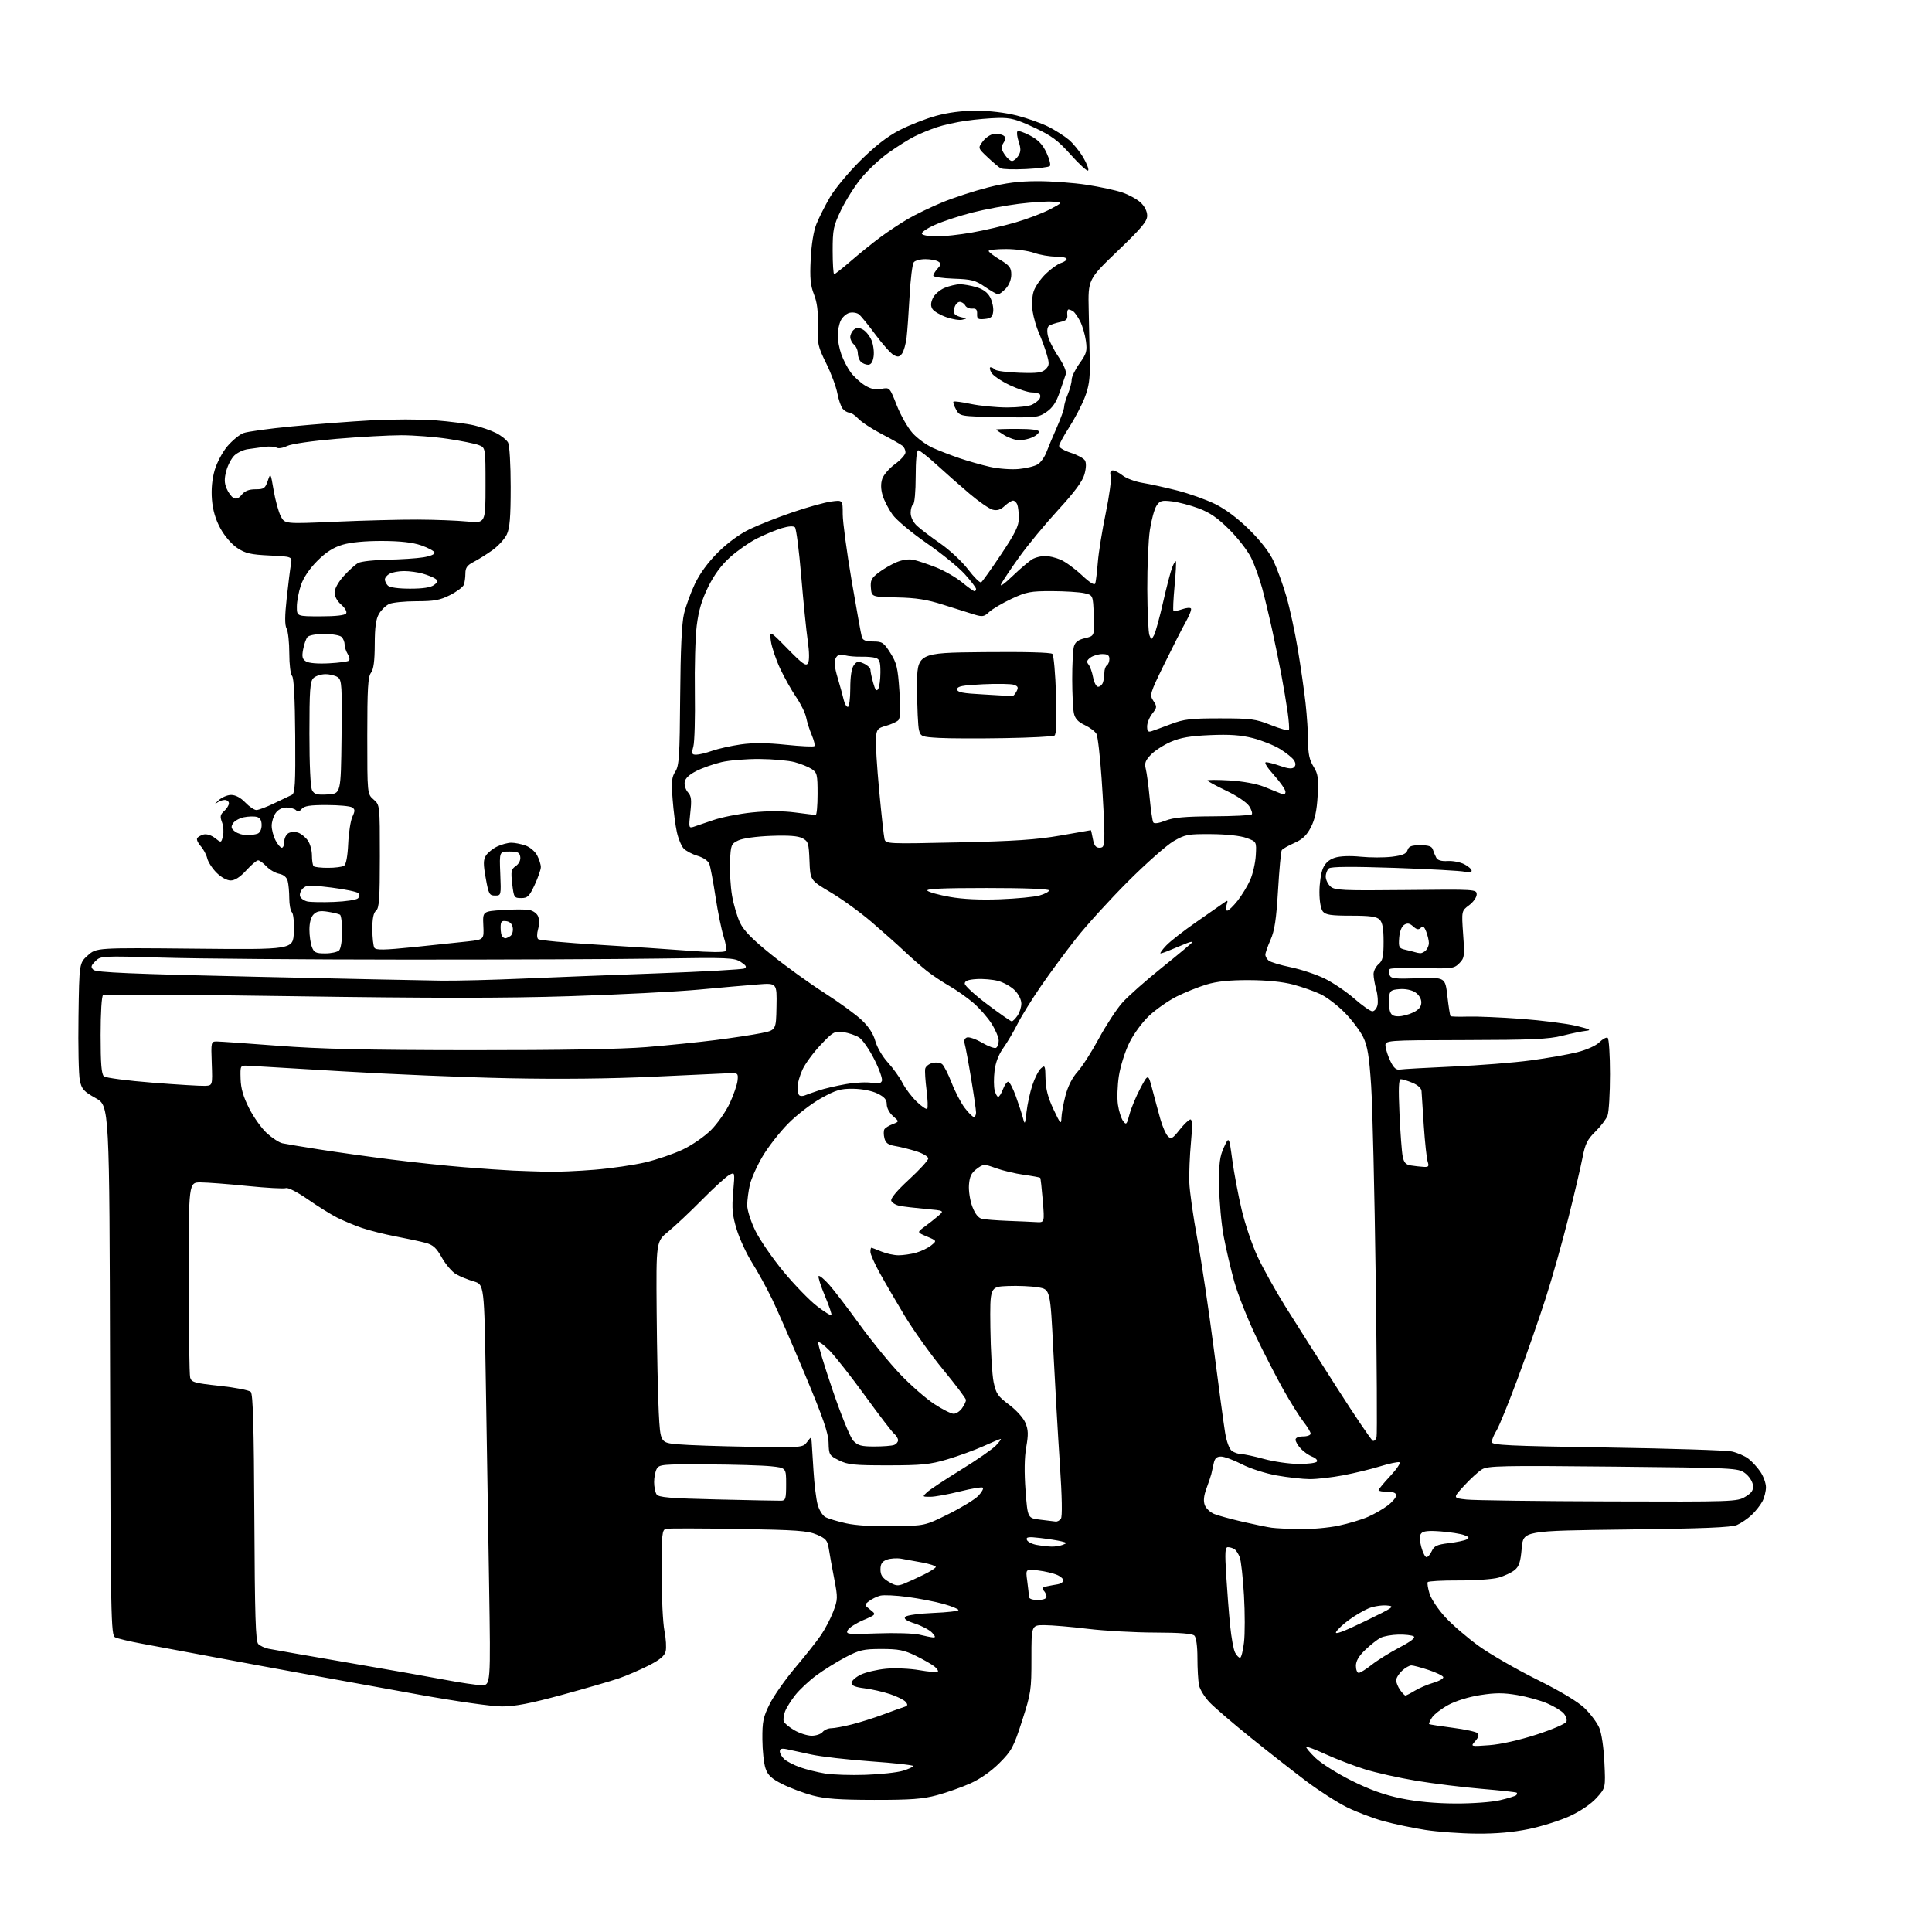 <?xml version="1.0" encoding="UTF-8" standalone="no"?>
<svg 
  version="1.1" 
  xmlns="http://www.w3.org/2000/svg" 
  xmlns:xlink="http://www.w3.org/1999/xlink" 
  xmlns:svg="http://www.w3.org/2000/svg"
  xmlns:rdf="http://www.w3.org/1999/02/22-rdf-syntax-ns#"
  xmlns:cc="http://creativecommons.org/ns#"
  xmlns:dc="http://purl.org/dc/elements/1.1/"
  viewBox="0 0 768 768"
  width="768"
  height="768"
>
<style>svg {background-color: white; }</style>"
<path stroke="none" fill="black" fill-rule="evenodd" d="M587.00,728.89C580.67,728.84 571.49,728.18 566.60,727.42C561.70,726.66 554.28,725.11 550.10,723.97C545.92,722.83 539.35,720.34 535.50,718.45C531.65,716.55 524.31,711.84 519.19,707.99C514.07,704.13 504.20,696.40 497.26,690.80C490.31,685.21 482.97,678.91 480.94,676.82C478.91,674.73 476.97,671.61 476.63,669.89C476.28,668.16 476.00,663.30 476.00,659.07C476.00,654.44 475.52,650.92 474.80,650.20C473.98,649.38 469.00,648.99 459.05,648.97C451.05,648.95 439.10,648.29 432.50,647.49C425.90,646.69 418.14,646.03 415.25,646.02C410.00,646.00 410.00,646.00 410.01,659.25C410.02,671.81 409.82,673.10 406.31,684.00C402.92,694.54 402.17,695.94 397.31,700.81C394.02,704.11 389.64,707.18 385.75,708.92C382.31,710.46 376.35,712.57 372.50,713.61C366.83,715.14 362.09,715.50 347.50,715.48C333.64,715.46 328.01,715.05 323.00,713.72C319.43,712.76 314.02,710.73 311.00,709.21C306.67,707.03 305.25,705.70 304.31,702.97C303.65,701.06 303.09,695.86 303.06,691.41C303.01,684.37 303.39,682.54 305.97,677.37C307.61,674.10 312.16,667.62 316.09,662.96C320.03,658.31 324.61,652.52 326.28,650.09C327.95,647.67 330.18,643.41 331.24,640.62C333.06,635.82 333.08,635.14 331.61,627.53C330.75,623.11 329.79,617.78 329.47,615.67C328.95,612.33 328.34,611.60 324.69,610.03C321.10,608.49 316.62,608.17 293.50,607.78C278.65,607.53 265.71,607.51 264.75,607.73C263.17,608.11 263.00,609.79 263.00,625.41C263.00,634.90 263.51,645.19 264.12,648.27C264.74,651.35 264.96,655.02 264.61,656.43C264.14,658.30 262.29,659.83 257.74,662.13C254.31,663.86 249.03,666.13 246.00,667.18C242.98,668.22 232.85,671.16 223.50,673.71C210.82,677.16 204.72,678.34 199.50,678.34C195.53,678.34 181.25,676.30 166.50,673.63C152.20,671.05 131.95,667.38 121.50,665.47C111.05,663.57 94.17,660.45 84.00,658.54C73.83,656.62 61.45,654.31 56.50,653.41C51.55,652.50 46.71,651.35 45.75,650.85C44.11,649.99 43.99,643.66 43.75,544.75C43.50,439.57 43.50,439.57 38.04,436.52C33.29,433.87 32.47,432.96 31.74,429.49C31.27,427.29 31.03,415.90 31.20,404.17C31.50,382.83 31.50,382.83 34.92,379.78C38.34,376.73 38.34,376.73 77.42,377.11C116.50,377.50 116.50,377.50 116.80,370.60C116.97,366.70 116.64,363.24 116.05,362.65C115.47,362.07 114.99,359.55 114.99,357.05C114.98,354.55 114.70,351.46 114.36,350.20C113.96,348.71 112.75,347.70 110.94,347.34C109.40,347.03 107.13,345.70 105.90,344.39C104.66,343.08 103.18,342.00 102.60,342.00C102.02,342.00 99.90,343.80 97.89,346.00C95.46,348.66 93.38,350.00 91.69,350.00C90.19,350.00 87.90,348.74 86.08,346.92C84.38,345.23 82.72,342.64 82.37,341.17C82.02,339.70 80.85,337.52 79.76,336.32C78.68,335.13 78.06,333.72 78.38,333.19C78.70,332.67 79.87,332.01 80.97,331.72C82.13,331.42 84.03,332.02 85.46,333.14C87.94,335.10 87.94,335.10 88.62,332.37C89.00,330.87 88.84,328.40 88.26,326.88C87.40,324.59 87.54,323.82 89.11,322.40C90.15,321.46 91.00,320.08 91.00,319.35C91.00,318.61 90.25,318.00 89.33,318.00C88.41,318.00 86.92,318.56 86.03,319.25C85.13,319.94 85.46,319.49 86.76,318.25C88.05,317.01 90.35,316.00 91.87,316.00C93.63,316.00 95.67,317.09 97.50,319.00C99.08,320.65 101.07,322.00 101.92,322.00C102.77,322.00 105.95,320.80 108.98,319.34C112.02,317.87 115.17,316.36 116.00,315.98C117.28,315.38 117.48,311.87 117.35,292.53C117.24,277.58 116.82,269.42 116.10,268.70C115.49,268.09 115.00,264.10 115.00,259.73C115.00,255.41 114.52,250.97 113.93,249.87C113.17,248.45 113.19,244.93 113.98,237.69C114.59,232.08 115.34,226.09 115.64,224.38C116.19,221.25 116.19,221.25 107.19,220.82C99.65,220.46 97.57,219.98 94.33,217.84C92.07,216.34 89.29,213.11 87.61,210.03C85.66,206.45 84.59,202.79 84.25,198.56C83.93,194.49 84.30,190.48 85.34,186.90C86.23,183.85 88.47,179.65 90.42,177.36C92.35,175.11 95.18,172.78 96.71,172.18C98.24,171.58 106.99,170.37 116.14,169.50C125.29,168.63 139.46,167.54 147.64,167.09C155.81,166.64 167.21,166.64 172.96,167.08C178.71,167.53 185.69,168.43 188.46,169.09C191.23,169.74 195.17,171.11 197.22,172.14C199.26,173.17 201.40,174.88 201.97,175.94C202.55,177.03 203.00,184.66 203.00,193.53C203.00,205.61 202.65,209.95 201.45,212.47C200.60,214.26 198.01,217.08 195.70,218.73C193.39,220.38 190.04,222.47 188.25,223.39C185.72,224.68 185.00,225.69 185.00,227.94C185.00,229.53 184.72,231.57 184.38,232.46C184.03,233.36 181.57,235.20 178.91,236.55C174.90,238.58 172.61,239.00 165.58,239.00C160.91,239.00 156.02,239.49 154.71,240.09C153.40,240.68 151.58,242.44 150.67,243.99C149.44,246.06 148.99,249.27 148.97,256.15C148.95,262.78 148.51,266.06 147.47,267.44C146.28,269.02 146.00,273.72 146.00,292.51C146.00,315.64 146.00,315.64 148.50,317.81C151.00,319.99 151.00,319.99 151.00,340.37C151.00,357.27 150.74,360.97 149.50,362.00C148.46,362.86 148.00,365.13 148.02,369.37C148.02,372.74 148.39,376.06 148.82,376.75C149.46,377.75 152.65,377.69 164.56,376.48C172.78,375.64 182.40,374.63 185.95,374.23C192.40,373.50 192.40,373.50 192.13,367.90C191.87,362.29 191.87,362.29 199.76,361.75C204.11,361.46 208.90,361.45 210.41,361.74C211.98,362.04 213.50,363.17 213.94,364.37C214.37,365.53 214.34,367.82 213.87,369.45C213.39,371.14 213.40,372.80 213.91,373.31C214.40,373.80 225.08,374.80 237.65,375.54C250.22,376.29 266.56,377.36 273.96,377.94C281.96,378.56 287.78,378.62 288.32,378.08C288.85,377.55 288.59,375.22 287.66,372.34C286.81,369.68 285.35,362.55 284.43,356.50C283.51,350.45 282.40,344.57 281.97,343.44C281.51,342.21 279.60,340.90 277.26,340.20C275.10,339.55 272.60,338.22 271.72,337.24C270.84,336.27 269.64,333.37 269.07,330.80C268.49,328.24 267.73,322.36 267.38,317.74C266.84,310.73 267.02,308.90 268.45,306.71C269.96,304.41 270.20,300.71 270.38,276.79C270.52,258.38 271.01,247.71 271.90,244.00C272.62,240.97 274.56,235.63 276.22,232.12C278.14,228.04 281.45,223.52 285.36,219.62C289.18,215.81 293.96,212.31 298.00,210.36C301.57,208.64 309.27,205.60 315.10,203.62C320.92,201.63 327.79,199.72 330.35,199.37C335.00,198.73 335.00,198.73 335.00,204.35C335.00,207.43 336.59,219.31 338.53,230.73C340.48,242.15 342.31,252.29 342.60,253.25C342.99,254.53 344.19,255.00 347.09,255.00C350.69,255.00 351.30,255.40 353.93,259.55C356.45,263.53 356.90,265.43 357.53,274.62C358.05,282.16 357.92,285.48 357.08,286.32C356.44,286.96 354.25,287.95 352.21,288.52C348.86,289.45 348.47,289.92 348.19,293.32C348.02,295.39 348.60,304.83 349.49,314.29C350.38,323.76 351.33,332.40 351.60,333.50C352.08,335.46 352.65,335.49 380.79,334.87C403.32,334.38 412.08,333.79 421.50,332.14C428.10,330.98 433.56,330.03 433.64,330.02C433.71,330.01 434.07,331.58 434.43,333.50C434.92,336.08 435.60,337.00 437.05,337.00C438.76,337.00 439.00,336.29 439.00,331.16C439.00,327.94 438.51,318.15 437.90,309.41C437.30,300.66 436.38,292.71 435.86,291.74C435.34,290.77 433.25,289.19 431.22,288.23C428.53,286.97 427.34,285.67 426.88,283.50C426.53,281.85 426.23,275.77 426.22,270.00C426.21,264.23 426.51,258.39 426.89,257.03C427.39,255.22 428.58,254.32 431.33,253.67C435.08,252.78 435.08,252.78 434.79,244.68C434.50,236.58 434.50,236.58 431.00,235.79C429.07,235.36 423.26,234.99 418.09,234.98C409.64,234.97 408.00,235.28 402.09,238.04C398.46,239.74 394.48,242.09 393.22,243.26C391.20,245.16 390.54,245.27 387.22,244.26C385.18,243.64 379.68,241.91 375.00,240.41C368.44,238.31 364.22,237.65 356.50,237.49C346.50,237.28 346.50,237.28 346.20,233.73C345.94,230.71 346.39,229.81 349.25,227.62C351.10,226.21 354.32,224.35 356.41,223.47C358.73,222.50 361.34,222.14 363.13,222.53C364.74,222.88 368.74,224.22 372.01,225.50C375.29,226.79 379.93,229.45 382.34,231.42C384.74,233.39 387.00,235.00 387.35,235.00C387.71,235.00 388.00,234.60 388.00,234.11C388.00,233.62 386.00,230.99 383.55,228.27C381.11,225.55 374.28,219.99 368.38,215.92C362.49,211.85 356.38,206.75 354.82,204.60C353.26,202.44 351.48,199.00 350.87,196.96C350.13,194.49 350.07,192.27 350.70,190.37C351.22,188.79 353.50,186.15 355.76,184.50C358.03,182.85 359.91,180.77 359.94,179.87C359.97,178.98 359.44,177.78 358.75,177.21C358.06,176.64 354.35,174.54 350.50,172.54C346.65,170.54 342.47,167.80 341.21,166.45C339.95,165.10 338.32,164.00 337.58,164.00C336.85,164.00 335.68,163.32 334.99,162.49C334.30,161.66 333.35,158.88 332.86,156.31C332.38,153.74 330.39,148.38 328.42,144.41C325.14,137.76 324.87,136.57 325.09,129.34C325.27,123.73 324.83,120.22 323.56,117.00C322.16,113.42 321.89,110.55 322.27,103.00C322.56,97.12 323.43,91.79 324.56,89.00C325.57,86.53 327.95,81.80 329.86,78.50C331.76,75.20 337.19,68.65 341.91,63.95C347.84,58.05 352.68,54.28 357.52,51.77C361.38,49.77 367.89,47.21 372.00,46.07C376.88,44.72 382.44,44.00 388.07,44.00C393.31,44.00 399.64,44.76 404.24,45.93C408.40,47.00 414.04,49.00 416.76,50.38C419.49,51.76 423.14,54.09 424.88,55.55C426.62,57.01 429.21,60.21 430.64,62.65C432.07,65.09 432.93,67.40 432.55,67.78C432.17,68.16 429.08,65.36 425.68,61.55C420.54,55.80 418.08,53.97 411.08,50.69C404.06,47.40 401.70,46.77 396.82,46.88C393.61,46.95 387.87,47.45 384.07,47.99C380.27,48.53 374.98,49.70 372.33,50.60C369.67,51.50 365.70,53.14 363.50,54.24C361.30,55.34 356.70,58.23 353.28,60.65C349.86,63.07 344.96,67.63 342.39,70.78C339.81,73.92 336.20,79.64 334.35,83.47C331.29,89.84 331.00,91.25 331.00,99.72C331.00,104.82 331.27,109.00 331.60,109.00C331.92,109.00 334.96,106.60 338.35,103.66C341.73,100.73 346.98,96.50 350.00,94.26C353.02,92.02 357.94,88.77 360.93,87.02C363.91,85.27 370.05,82.31 374.57,80.44C379.10,78.57 387.23,75.91 392.65,74.53C399.92,72.67 405.12,72.02 412.50,72.02C418.00,72.01 426.77,72.66 432.00,73.46C437.23,74.26 443.61,75.64 446.18,76.53C448.75,77.41 452.02,79.21 453.43,80.52C454.99,81.97 456.01,84.00 456.02,85.70C456.04,87.98 453.85,90.60 444.27,99.78C432.50,111.07 432.50,111.07 432.78,123.28C432.93,130.00 433.13,139.32 433.21,144.00C433.33,150.66 432.88,153.72 431.15,158.15C429.93,161.25 427.15,166.55 424.97,169.93C422.79,173.31 421.00,176.61 421.01,177.28C421.01,177.95 423.11,179.18 425.68,180.00C428.25,180.82 430.76,182.18 431.27,183.02C431.86,183.98 431.79,186.02 431.10,188.52C430.33,191.31 427.21,195.54 420.62,202.71C415.47,208.33 408.53,216.72 405.21,221.36C401.89,226.00 398.64,230.86 397.97,232.15C397.28,233.50 399.26,232.11 402.63,228.86C405.86,225.76 409.48,222.73 410.68,222.11C411.89,221.50 414.04,221.00 415.47,221.00C416.90,221.00 419.62,221.65 421.51,222.44C423.41,223.23 427.21,225.99 429.96,228.56C433.35,231.73 435.11,232.80 435.40,231.87C435.64,231.12 436.09,227.32 436.41,223.43C436.72,219.53 438.14,210.78 439.55,203.97C440.96,197.16 441.85,190.55 441.54,189.29C441.14,187.73 441.40,187.00 442.35,187.00C443.11,187.00 444.90,187.92 446.33,189.05C447.76,190.17 451.31,191.48 454.22,191.96C457.12,192.43 463.32,193.80 468.00,194.99C472.68,196.19 479.42,198.59 482.98,200.33C487.12,202.36 492.02,206.02 496.57,210.50C501.13,214.99 504.62,219.51 506.30,223.11C507.75,226.20 510.03,232.53 511.38,237.17C512.72,241.82 514.76,251.22 515.90,258.06C517.04,264.90 518.43,274.55 518.98,279.50C519.53,284.45 519.99,291.37 519.99,294.88C520.00,299.63 520.54,302.14 522.12,304.70C523.96,307.67 524.18,309.24 523.79,316.32C523.47,322.16 522.70,325.74 521.11,328.83C519.44,332.08 517.77,333.66 514.48,335.11C512.06,336.18 509.82,337.47 509.51,337.99C509.19,338.50 508.53,345.66 508.04,353.90C507.35,365.46 506.67,369.97 505.07,373.57C503.93,376.15 503.00,378.82 503.00,379.50C503.00,380.19 503.60,381.25 504.32,381.85C505.05,382.46 508.99,383.65 513.07,384.49C517.16,385.34 523.23,387.36 526.56,388.98C529.89,390.61 535.20,394.20 538.37,396.97C541.53,399.74 544.76,402.00 545.54,402.00C546.32,402.00 547.23,400.93 547.56,399.62C547.89,398.31 547.68,395.49 547.08,393.37C546.49,391.24 546.01,388.48 546.01,387.24C546.00,386.00 546.90,384.21 548.00,383.27C549.66,381.85 550.00,380.32 550.00,374.35C550.00,369.13 549.57,366.71 548.43,365.57C547.21,364.36 544.63,364.00 537.05,364.00C529.15,364.00 526.98,363.68 525.87,362.35C525.04,361.34 524.50,358.29 524.50,354.60C524.50,351.24 525.11,347.06 525.85,345.29C526.78,343.10 528.27,341.74 530.56,340.98C532.64,340.29 536.58,340.13 540.90,340.56C544.74,340.94 550.36,340.94 553.39,340.56C557.60,340.03 559.05,339.41 559.52,337.93C560.01,336.40 561.06,336.00 564.60,336.00C567.98,336.00 569.19,336.43 569.60,337.75C569.90,338.71 570.51,340.18 570.96,341.00C571.50,341.99 573.04,342.42 575.48,342.27C577.51,342.14 580.49,342.72 582.09,343.55C583.69,344.37 585.00,345.54 585.00,346.13C585.00,346.81 583.99,346.96 582.29,346.54C580.79,346.16 568.31,345.47 554.55,345.00C537.39,344.42 529.12,344.48 528.26,345.20C527.57,345.77 527.00,347.25 527.00,348.47C527.00,349.69 527.85,351.46 528.88,352.39C530.57,353.92 533.56,354.06 558.88,353.80C586.71,353.50 587.00,353.52 587.00,355.56C587.00,356.70 585.64,358.63 583.98,359.85C580.97,362.09 580.97,362.09 581.62,371.40C582.24,380.14 582.14,380.86 580.06,382.94C577.98,385.02 577.14,385.13 565.51,384.82C558.72,384.65 552.85,384.82 552.46,385.21C552.07,385.60 552.04,386.66 552.39,387.58C552.94,389.02 554.46,389.19 563.76,388.87C574.50,388.50 574.50,388.50 575.36,396.00C575.83,400.12 576.39,403.68 576.60,403.91C576.81,404.13 579.86,404.22 583.38,404.11C586.90,403.99 596.47,404.40 604.64,405.00C612.81,405.61 622.65,406.86 626.50,407.77C631.96,409.08 632.84,409.51 630.50,409.76C628.85,409.93 624.58,410.82 621.00,411.72C615.66,413.08 608.81,413.39 582.50,413.44C550.50,413.50 550.50,413.50 550.78,415.98C550.93,417.35 551.83,420.05 552.78,421.98C554.04,424.55 555.04,425.41 556.50,425.16C557.60,424.97 567.05,424.44 577.50,423.97C587.95,423.51 601.88,422.41 608.46,421.52C615.04,420.64 623.35,419.18 626.93,418.28C630.74,417.32 634.42,415.67 635.79,414.30C637.08,413.02 638.55,412.22 639.06,412.54C639.58,412.86 640.00,419.36 640.00,426.99C640.00,434.63 639.56,442.04 639.02,443.46C638.47,444.88 636.30,447.74 634.19,449.82C631.01,452.93 630.13,454.70 629.10,460.04C628.42,463.59 625.90,474.38 623.49,484.00C621.08,493.62 617.01,508.02 614.45,516.00C611.89,523.98 606.87,538.38 603.30,548.00C599.73,557.62 595.95,566.90 594.91,568.62C593.86,570.33 593.00,572.40 593.00,573.21C593.00,574.48 599.40,574.79 638.78,575.40C663.95,575.79 686.31,576.51 688.45,576.99C690.59,577.47 693.51,578.73 694.92,579.78C696.34,580.83 698.51,583.17 699.75,584.99C700.99,586.81 702.00,589.60 702.00,591.20C702.00,592.79 701.37,595.31 700.59,596.80C699.81,598.28 697.90,600.71 696.34,602.19C694.78,603.66 692.15,605.46 690.50,606.19C688.25,607.17 677.25,607.63 646.50,608.00C605.50,608.50 605.50,608.50 604.91,615.41C604.43,620.95 603.86,622.69 602.06,624.15C600.82,625.15 597.94,626.50 595.66,627.14C593.37,627.78 586.21,628.28 579.75,628.25C573.29,628.22 567.79,628.53 567.54,628.93C567.29,629.34 567.62,631.40 568.27,633.52C568.92,635.64 571.77,639.88 574.60,642.94C577.44,646.00 583.41,651.13 587.88,654.35C592.35,657.57 602.71,663.54 610.89,667.61C620.48,672.38 627.26,676.46 629.97,679.09C632.28,681.33 634.87,684.81 635.73,686.83C636.65,688.97 637.50,694.71 637.77,700.61C638.25,710.72 638.25,710.72 634.65,714.70C632.48,717.10 628.28,719.96 624.03,721.92C620.17,723.70 612.84,726.01 607.75,727.06C601.54,728.35 594.72,728.95 587.00,728.89zM578.50,716.91C585.34,716.94 592.99,716.38 596.30,715.60C599.48,714.85 602.37,713.96 602.71,713.62C603.05,713.28 603.15,712.83 602.92,712.62C602.69,712.41 596.42,711.72 589.00,711.09C581.58,710.47 569.88,709.02 563.00,707.88C556.12,706.74 546.90,704.68 542.50,703.30C538.10,701.92 531.17,699.26 527.09,697.39C523.02,695.52 519.49,694.18 519.26,694.41C519.02,694.64 520.64,696.60 522.86,698.75C525.08,700.90 531.53,704.98 537.20,707.80C544.49,711.44 550.28,713.52 557.00,714.90C563.18,716.17 570.69,716.88 578.50,716.91zM344.13,705.52C349.98,705.32 356.62,704.60 358.88,703.92C361.15,703.24 363.00,702.38 363.00,702.02C363.00,701.65 355.46,700.82 346.25,700.17C337.04,699.51 326.35,698.29 322.50,697.45C318.65,696.61 314.26,695.66 312.75,695.34C310.73,694.91 310.00,695.14 310.00,696.22C310.00,697.03 310.81,698.42 311.80,699.32C312.79,700.21 315.60,701.66 318.05,702.53C320.50,703.40 324.98,704.51 328.00,705.00C331.02,705.49 338.28,705.73 344.13,705.52zM592.00,693.74C596.57,693.40 603.92,691.75 610.81,689.52C617.07,687.49 622.37,685.21 622.68,684.39C622.99,683.59 622.48,682.08 621.55,681.06C620.62,680.03 617.68,678.25 615.02,677.11C612.37,675.96 607.03,674.48 603.17,673.82C597.71,672.89 594.44,672.88 588.45,673.82C583.88,674.53 578.71,676.12 575.75,677.73C573.00,679.23 570.07,681.49 569.24,682.76C568.41,684.03 567.90,685.20 568.11,685.36C568.33,685.52 572.52,686.18 577.43,686.81C582.34,687.44 586.81,688.41 587.36,688.96C588.02,689.62 587.71,690.68 586.43,692.12C584.50,694.29 584.50,694.29 592.00,693.74zM322.63,689.98C324.35,689.99 326.32,689.33 327.00,688.50C327.68,687.67 329.22,687.00 330.41,687.00C331.60,687.00 335.26,686.33 338.54,685.50C341.82,684.68 347.43,682.91 351.00,681.57C354.57,680.24 358.34,678.88 359.36,678.56C360.85,678.09 360.99,677.69 360.04,676.54C359.38,675.75 356.57,674.35 353.79,673.43C351.00,672.50 346.42,671.47 343.61,671.12C340.01,670.68 338.50,670.06 338.50,669.00C338.50,668.17 340.14,666.70 342.13,665.72C344.13,664.75 348.67,663.68 352.23,663.34C355.78,663.01 361.73,663.27 365.46,663.92C369.19,664.57 372.49,664.85 372.79,664.54C373.10,664.23 372.49,663.28 371.43,662.43C370.37,661.58 367.02,659.67 364.00,658.19C359.41,655.95 357.16,655.50 350.44,655.50C343.25,655.50 341.68,655.86 336.07,658.80C332.61,660.62 327.42,663.85 324.53,665.98C321.65,668.11 317.88,671.62 316.17,673.78C314.46,675.94 312.61,678.90 312.06,680.35C311.51,681.80 311.29,683.58 311.57,684.32C311.85,685.05 313.75,686.62 315.79,687.80C317.83,688.99 320.91,689.96 322.63,689.98zM558.69,674.00C559.01,674.00 560.67,673.14 562.38,672.10C564.10,671.05 567.43,669.62 569.78,668.93C572.13,668.24 573.91,667.22 573.72,666.67C573.54,666.12 570.94,664.86 567.94,663.86C564.95,662.87 561.85,662.04 561.06,662.03C560.27,662.01 558.59,662.98 557.31,664.17C556.04,665.37 555.00,667.07 555.00,667.95C555.00,668.83 555.70,670.56 556.56,671.78C557.41,673.00 558.37,674.00 558.69,674.00zM191.28,669.88C195.06,670.00 195.06,670.00 194.42,629.75C194.06,607.61 193.48,571.74 193.13,550.04C192.50,510.59 192.50,510.59 188.27,509.36C185.95,508.69 182.77,507.39 181.22,506.47C179.67,505.55 177.16,502.61 175.65,499.93C173.46,496.03 172.17,494.85 169.18,494.05C167.12,493.49 161.79,492.35 157.32,491.50C152.85,490.65 146.77,489.12 143.80,488.10C140.83,487.08 136.40,485.23 133.95,483.99C131.50,482.74 126.27,479.48 122.32,476.73C118.27,473.91 114.50,471.98 113.68,472.29C112.88,472.60 105.98,472.22 98.36,471.45C90.74,470.67 82.36,470.03 79.75,470.02C75.00,470.00 75.00,470.00 75.01,507.75C75.02,528.51 75.28,546.44 75.59,547.60C76.09,549.47 77.35,549.82 87.33,550.90C93.47,551.56 99.04,552.64 99.69,553.30C100.57,554.19 100.94,567.19 101.11,603.35C101.29,642.27 101.60,652.46 102.66,653.51C103.38,654.24 105.22,655.09 106.74,655.41C108.26,655.73 122.55,658.22 138.50,660.96C154.45,663.70 172.00,666.80 177.50,667.85C183.00,668.90 189.20,669.81 191.28,669.88zM540.11,665.00C540.71,665.00 543.03,663.56 545.26,661.79C547.49,660.03 552.44,656.94 556.27,654.92C560.98,652.45 562.81,651.00 561.94,650.46C561.23,650.03 558.50,649.72 555.87,649.78C553.24,649.84 550.05,650.41 548.79,651.06C547.53,651.71 544.81,653.85 542.75,655.82C540.16,658.29 539.00,660.27 539.00,662.20C539.00,663.74 539.50,665.00 540.11,665.00zM492.94,659.00C493.41,659.00 494.12,656.24 494.51,652.87C494.91,649.50 494.90,641.07 494.50,634.14C494.10,627.20 493.34,620.41 492.82,619.03C492.30,617.66 491.34,616.20 490.69,615.79C490.03,615.37 488.88,615.02 488.12,615.02C486.99,615.00 486.87,617.02 487.44,626.25C487.82,632.44 488.52,641.41 489.00,646.19C489.48,650.97 490.36,655.81 490.97,656.94C491.57,658.07 492.46,659.00 492.94,659.00zM370.90,650.90C371.97,650.98 371.88,650.52 370.54,649.04C369.56,647.96 366.53,646.34 363.79,645.43C360.16,644.23 359.12,643.48 359.93,642.67C360.53,642.07 365.52,641.39 371.02,641.17C376.51,640.95 381.00,640.43 381.00,640.02C381.00,639.60 378.32,638.51 375.05,637.59C371.77,636.67 365.34,635.42 360.74,634.81C356.14,634.19 351.28,633.96 349.94,634.30C348.60,634.64 346.60,635.60 345.50,636.44C343.52,637.96 343.52,637.99 345.93,639.88C348.37,641.79 348.37,641.79 343.14,644.03C340.27,645.27 337.50,647.06 336.99,648.02C336.12,649.65 336.91,649.73 348.78,649.30C355.77,649.04 363.30,649.27 365.50,649.81C367.70,650.36 370.13,650.84 370.90,650.90zM542.53,644.50C554.28,638.80 554.72,638.49 551.18,638.20C549.14,638.04 545.90,638.57 543.98,639.37C542.07,640.18 538.61,642.21 536.30,643.89C533.99,645.56 531.66,647.74 531.13,648.72C530.45,649.95 533.99,648.64 542.53,644.50zM412.50,636.00C414.71,636.00 416.00,635.52 416.00,634.70C416.00,633.99 415.48,632.88 414.86,632.26C414.00,631.40 414.31,630.98 416.11,630.59C417.42,630.31 419.36,629.95 420.42,629.79C421.47,629.63 422.50,629.02 422.69,628.42C422.89,627.83 421.82,626.79 420.32,626.10C418.82,625.42 415.36,624.59 412.64,624.27C407.68,623.68 407.68,623.68 408.34,628.48C408.70,631.12 409.00,633.89 409.00,634.64C409.00,635.53 410.22,636.00 412.50,636.00zM359.50,629.49C361.15,628.82 364.64,627.22 367.25,625.93C369.86,624.65 372.00,623.27 372.00,622.87C372.00,622.47 369.64,621.70 366.75,621.15C363.86,620.60 360.04,619.91 358.25,619.60C356.46,619.30 353.87,619.48 352.50,620.00C350.62,620.72 350.00,621.68 350.00,623.88C350.00,626.12 350.77,627.28 353.25,628.77C356.05,630.45 356.92,630.55 359.50,629.49zM567.06,619.00C567.60,619.00 568.54,617.90 569.16,616.56C570.08,614.53 571.24,613.99 575.89,613.43C578.97,613.06 582.17,612.39 583.00,611.95C584.20,611.30 584.00,610.95 582.00,610.21C580.62,609.70 576.47,609.04 572.78,608.76C567.93,608.38 565.75,608.60 564.97,609.54C564.19,610.48 564.19,611.99 564.98,614.92C565.58,617.17 566.52,619.00 567.06,619.00zM418.00,614.80C419.38,614.83 421.38,614.51 422.46,614.09C424.28,613.38 424.24,613.28 421.92,612.70C420.54,612.35 416.79,611.76 413.57,611.38C408.80,610.82 407.82,610.95 408.19,612.10C408.45,612.87 410.20,613.78 412.08,614.12C413.96,614.46 416.62,614.76 418.00,614.80zM516.68,607.85C521.19,607.93 528.11,607.32 532.08,606.48C536.04,605.65 541.33,604.06 543.84,602.95C546.34,601.85 549.88,599.81 551.69,598.42C553.51,597.03 555.00,595.25 555.00,594.45C555.00,593.46 553.89,593.00 551.50,593.00C549.58,593.00 548.00,592.71 548.00,592.35C548.00,592.00 550.12,589.44 552.71,586.67C555.30,583.90 556.90,581.47 556.28,581.26C555.65,581.05 552.20,581.78 548.62,582.89C545.03,584.00 538.43,585.60 533.94,586.45C529.45,587.30 523.47,587.98 520.64,587.97C517.81,587.95 511.90,587.29 507.51,586.51C502.99,585.70 496.94,583.76 493.62,582.04C490.37,580.37 486.67,579.00 485.38,579.00C483.63,579.00 482.89,579.70 482.46,581.75C482.14,583.26 481.71,585.17 481.51,586.00C481.30,586.83 480.43,589.40 479.58,591.72C478.51,594.63 478.31,596.68 478.93,598.32C479.43,599.62 481.11,601.20 482.67,601.83C484.22,602.46 489.32,603.85 494.00,604.93C498.68,606.01 503.85,607.07 505.50,607.29C507.15,607.52 512.18,607.77 516.68,607.85zM355.10,606.71C367.70,606.50 367.70,606.50 377.10,601.83C382.27,599.26 387.59,596.00 388.92,594.58C390.25,593.17 391.06,591.72 390.71,591.37C390.36,591.02 386.25,591.70 381.57,592.87C376.90,594.04 371.61,595.00 369.81,595.00C366.60,595.00 366.59,594.97 368.53,593.17C369.61,592.16 375.68,588.15 382.00,584.25C388.32,580.36 394.59,576.01 395.92,574.59C397.26,573.16 398.11,572.00 397.81,572.00C397.52,572.00 394.40,573.30 390.89,574.89C387.37,576.47 380.90,578.83 376.50,580.13C369.61,582.16 366.34,582.49 353.00,582.49C339.49,582.50 336.99,582.24 333.50,580.50C329.67,578.58 329.49,578.29 329.38,573.50C329.28,569.63 327.18,563.55 320.04,546.50C314.98,534.40 309.09,520.90 306.96,516.50C304.83,512.10 301.25,505.57 299.00,502.00C296.75,498.43 293.98,492.43 292.83,488.67C291.11,483.01 290.88,480.46 291.45,473.84C292.15,465.85 292.15,465.85 289.89,467.06C288.64,467.73 283.77,472.17 279.06,476.94C274.35,481.71 268.32,487.38 265.66,489.55C260.81,493.50 260.81,493.50 261.03,521.50C261.15,536.90 261.53,554.90 261.87,561.50C262.50,573.50 262.50,573.50 269.50,574.13C273.35,574.48 286.10,574.92 297.82,575.11C318.88,575.45 319.17,575.43 320.82,573.23C322.50,571.01 322.50,571.01 322.66,573.26C322.75,574.49 323.08,579.69 323.39,584.80C323.70,589.92 324.43,595.87 325.01,598.04C325.59,600.20 326.99,602.46 328.12,603.06C329.24,603.67 332.94,604.78 336.33,605.54C340.16,606.39 347.28,606.84 355.10,606.71zM419.63,604.84C420.25,604.93 421.19,604.44 421.71,603.75C422.33,602.95 422.19,595.16 421.31,582.00C420.56,570.73 419.40,550.48 418.72,537.02C417.50,512.54 417.50,512.54 412.64,511.73C409.97,511.28 404.57,511.05 400.64,511.21C393.50,511.50 393.50,511.50 393.69,527.82C393.80,536.79 394.38,546.49 394.97,549.38C395.93,554.00 396.66,555.07 401.12,558.39C403.99,560.54 406.79,563.65 407.61,565.60C408.77,568.38 408.83,570.23 407.94,575.27C407.22,579.36 407.13,585.27 407.67,592.50C408.50,603.50 408.50,603.50 413.50,604.09C416.25,604.42 419.01,604.76 419.63,604.84zM310.50,596.55C312.29,596.51 312.50,595.82 312.50,590.00C312.50,583.50 312.50,583.50 306.50,582.86C303.20,582.51 291.85,582.17 281.29,582.11C263.25,582.01 262.01,582.12 261.04,583.93C260.47,585.00 260.01,587.36 260.02,589.18C260.02,591.01 260.46,593.17 260.98,594.00C261.76,595.24 266.02,595.60 285.21,596.05C298.02,596.36 309.40,596.58 310.50,596.55zM639.50,596.83C689.06,596.99 690.59,596.94 693.81,594.97C696.42,593.38 697.06,592.39 696.81,590.32C696.64,588.86 695.25,586.77 693.68,585.60C690.92,583.55 689.67,583.49 641.28,583.00C597.07,582.55 591.42,582.67 589.10,584.10C587.67,584.97 584.48,587.90 582.00,590.60C577.50,595.50 577.50,595.50 583.00,596.09C586.02,596.41 611.45,596.75 639.50,596.83zM516.19,581.94C519.87,581.97 523.16,581.55 523.50,581.00C523.84,580.45 523.01,579.57 521.66,579.06C520.30,578.54 518.25,577.11 517.10,575.87C515.94,574.64 515.00,573.03 515.00,572.31C515.00,571.52 516.19,571.00 518.00,571.00C519.65,571.00 521.00,570.50 521.00,569.89C521.00,569.29 519.71,567.15 518.13,565.14C516.56,563.14 512.95,557.38 510.12,552.34C507.29,547.30 502.32,537.62 499.07,530.84C495.83,524.05 492.04,514.45 490.65,509.50C489.27,504.55 487.37,496.45 486.44,491.50C485.50,486.55 484.69,477.55 484.62,471.50C484.52,462.39 484.85,459.74 486.53,456.07C488.57,451.65 488.57,451.65 489.85,461.07C490.55,466.26 492.23,475.17 493.58,480.88C494.92,486.58 497.79,495.03 499.96,499.65C502.12,504.26 507.04,513.09 510.90,519.27C514.76,525.45 523.95,539.93 531.32,551.45C538.68,562.98 545.17,572.56 545.73,572.74C546.29,572.93 546.95,572.28 547.21,571.29C547.47,570.31 547.31,541.83 546.86,508.00C546.41,474.18 545.60,439.82 545.06,431.65C544.28,419.84 543.63,415.88 541.91,412.30C540.71,409.84 537.43,405.47 534.62,402.60C531.80,399.73 527.48,396.42 525.00,395.23C522.52,394.05 517.58,392.31 514.00,391.36C509.82,390.26 503.57,389.64 496.50,389.61C488.69,389.59 483.78,390.10 479.55,391.37C476.28,392.36 470.94,394.52 467.68,396.16C464.41,397.81 459.55,401.21 456.86,403.72C454.07,406.33 450.67,410.96 448.92,414.52C447.23,417.94 445.37,423.86 444.78,427.66C444.19,431.47 444.02,436.64 444.40,439.15C444.77,441.67 445.69,444.57 446.44,445.59C447.69,447.30 447.90,447.08 448.99,442.97C449.65,440.51 451.59,435.85 453.30,432.62C456.42,426.74 456.42,426.74 458.09,433.12C459.01,436.63 460.43,441.90 461.26,444.84C462.08,447.78 463.42,450.85 464.24,451.66C465.54,452.97 466.09,452.67 468.94,449.07C470.72,446.83 472.64,445.00 473.23,445.00C473.96,445.00 474.02,447.86 473.42,454.25C472.94,459.34 472.65,466.43 472.77,470.00C472.89,473.57 474.32,483.70 475.96,492.50C477.60,501.30 480.53,520.88 482.48,536.00C484.42,551.12 486.46,566.20 487.00,569.50C487.58,573.07 488.67,576.01 489.68,576.75C490.62,577.44 492.31,578.01 493.44,578.03C494.57,578.04 498.65,578.91 502.50,579.97C506.35,581.02 512.51,581.91 516.19,581.94zM347.59,575.00C351.03,575.00 354.55,574.73 355.42,574.39C356.29,574.06 357.00,573.21 357.00,572.52C357.00,571.82 356.31,570.67 355.47,569.97C354.62,569.27 349.47,562.54 344.01,555.02C338.56,547.50 332.19,539.38 329.86,536.98C327.53,534.58 325.47,533.10 325.27,533.69C325.07,534.29 327.64,542.79 330.98,552.60C334.38,562.59 337.99,571.43 339.20,572.71C340.99,574.62 342.38,575.00 347.59,575.00zM379.10,562.00C380.08,562.00 381.59,561.00 382.44,559.78C383.30,558.56 384.00,557.09 384.00,556.52C384.00,555.96 379.93,550.54 374.95,544.50C369.97,538.45 363.06,528.77 359.59,523.00C356.12,517.23 351.64,509.53 349.64,505.90C347.64,502.28 346.00,498.56 346.00,497.65C346.00,496.74 346.17,496.00 346.38,496.00C346.59,496.00 348.37,496.68 350.35,497.50C352.32,498.32 355.41,499.00 357.22,498.99C359.02,498.99 362.15,498.53 364.17,497.97C366.19,497.41 368.88,496.11 370.15,495.08C372.45,493.22 372.45,493.22 368.48,491.54C364.50,489.87 364.50,489.87 367.48,487.68C369.12,486.48 371.58,484.54 372.94,483.37C375.42,481.24 375.42,481.24 367.96,480.57C363.86,480.20 359.23,479.65 357.68,479.35C356.13,479.06 354.61,478.15 354.30,477.35C353.94,476.41 356.45,473.40 361.37,468.86C365.57,465.00 369.00,461.23 369.00,460.50C369.00,459.76 366.86,458.49 364.25,457.66C361.64,456.84 357.86,455.89 355.85,455.56C353.03,455.09 352.06,454.37 351.57,452.43C351.22,451.04 351.22,449.45 351.57,448.89C351.91,448.33 353.39,447.42 354.85,446.86C357.50,445.85 357.50,445.85 355.00,443.67C353.58,442.44 352.50,440.42 352.50,439.00C352.50,437.11 351.60,436.06 348.81,434.69C346.62,433.62 342.71,432.85 339.22,432.80C334.17,432.73 332.33,433.27 326.41,436.55C322.61,438.66 316.73,443.18 313.35,446.60C309.97,450.01 305.38,455.89 303.15,459.66C300.92,463.42 298.64,468.52 298.07,471.00C297.51,473.48 297.04,477.08 297.02,479.02C297.01,481.00 298.42,485.45 300.25,489.21C302.04,492.87 307.08,500.19 311.44,505.47C315.81,510.74 321.79,516.91 324.72,519.17C327.65,521.43 330.26,523.08 330.51,522.83C330.76,522.58 329.59,519.10 327.90,515.10C326.22,511.09 325.11,507.56 325.42,507.24C325.74,506.93 327.58,508.43 329.51,510.58C331.44,512.74 336.93,519.90 341.70,526.50C346.48,533.10 353.79,542.05 357.94,546.39C362.10,550.73 368.16,556.02 371.41,558.14C374.65,560.26 378.11,562.00 379.10,562.00zM411.87,485.80C415.24,486.00 415.24,486.00 414.52,477.25C414.12,472.44 413.67,468.36 413.50,468.19C413.34,468.02 410.41,467.48 406.99,467.00C403.57,466.52 398.58,465.33 395.89,464.36C391.12,462.65 390.94,462.65 388.25,464.65C386.12,466.24 385.43,467.68 385.18,471.03C385.01,473.42 385.61,477.30 386.52,479.68C387.61,482.53 388.90,484.17 390.33,484.50C391.53,484.77 396.10,485.13 400.50,485.30C404.90,485.46 410.02,485.69 411.87,485.80zM217.50,465.79C221.35,465.89 229.87,465.52 236.42,464.98C242.98,464.44 252.05,463.11 256.59,462.04C261.12,460.96 267.79,458.68 271.40,456.97C275.03,455.26 280.08,451.77 282.66,449.19C285.23,446.61 288.59,441.80 290.12,438.50C291.64,435.20 293.03,431.15 293.20,429.50C293.48,426.66 293.31,426.51 290.00,426.61C288.07,426.68 274.57,427.30 260.00,427.99C242.80,428.81 222.44,429.03 202.00,428.61C184.68,428.25 154.97,427.01 136.00,425.86C117.03,424.71 100.15,423.71 98.50,423.63C95.51,423.50 95.50,423.51 95.64,428.84C95.75,432.68 96.70,435.97 99.06,440.62C100.86,444.17 104.05,448.62 106.14,450.51C108.24,452.40 110.97,454.18 112.22,454.46C113.48,454.74 120.12,455.85 127.00,456.93C133.88,458.01 146.70,459.81 155.50,460.92C164.30,462.03 177.35,463.41 184.50,463.98C191.65,464.56 200.43,465.17 204.00,465.33C207.57,465.48 213.65,465.69 217.50,465.79zM565.87,463.85C567.89,463.98 568.13,463.67 567.51,461.75C567.12,460.51 566.43,454.10 565.98,447.50C565.53,440.90 565.13,434.69 565.08,433.70C565.03,432.63 563.59,431.31 561.53,430.45C559.62,429.65 557.53,429.00 556.88,429.00C555.99,429.00 555.85,432.45 556.32,442.75C556.66,450.31 557.23,457.94 557.59,459.69C558.08,462.16 558.83,462.98 560.86,463.29C562.31,463.52 564.56,463.77 565.87,463.85zM408.06,441.98C408.41,438.94 409.45,434.16 410.39,431.35C411.32,428.53 412.85,425.54 413.79,424.70C415.38,423.27 415.51,423.56 415.61,428.83C415.69,432.90 416.59,436.33 418.79,441.00C421.50,446.75 421.86,447.15 421.93,444.46C421.97,442.79 422.69,438.78 423.53,435.55C424.51,431.79 426.25,428.36 428.36,426.02C430.18,424.01 433.98,418.08 436.81,412.84C439.64,407.61 443.80,401.24 446.05,398.69C448.29,396.13 455.50,389.74 462.07,384.49C468.63,379.23 474.00,374.73 474.00,374.49C474.00,374.25 472.99,374.45 471.75,374.94C470.51,375.43 467.83,376.54 465.78,377.41C463.74,378.29 461.74,379.00 461.35,379.00C460.95,379.00 461.95,377.60 463.56,375.89C465.18,374.18 470.50,370.02 475.39,366.64C480.27,363.26 485.17,359.84 486.27,359.04C488.13,357.68 488.22,357.73 487.57,359.79C487.17,361.05 487.29,362.00 487.85,362.00C488.39,362.00 490.23,360.24 491.94,358.08C493.64,355.92 495.91,352.20 496.97,349.80C498.03,347.40 499.03,342.99 499.20,340.00C499.50,334.56 499.50,334.56 495.50,333.11C493.08,332.23 487.54,331.62 481.50,331.58C472.22,331.51 471.14,331.71 466.50,334.39C463.75,335.99 455.61,343.19 448.40,350.39C441.20,357.60 431.94,367.77 427.82,373.00C423.70,378.23 417.38,386.77 413.79,392.00C410.19,397.23 406.00,403.98 404.49,407.00C402.98,410.02 400.44,414.32 398.85,416.55C396.97,419.17 395.74,422.39 395.35,425.71C395.01,428.53 395.03,432.00 395.39,433.42C395.75,434.84 396.38,436.00 396.80,436.00C397.22,436.00 398.07,434.65 398.69,433.00C399.32,431.35 400.26,430.00 400.78,430.00C401.30,430.00 402.67,432.59 403.81,435.75C404.95,438.91 406.23,442.85 406.66,444.50C407.37,447.23 407.49,447.00 408.06,441.98zM387.12,444.00C387.60,444.00 388.00,443.21 388.00,442.25C388.00,441.29 387.11,435.15 386.02,428.62C384.94,422.08 383.78,415.89 383.46,414.86C383.09,413.69 383.43,412.77 384.36,412.41C385.19,412.10 387.91,413.03 390.40,414.50C392.90,415.96 395.40,416.87 395.97,416.52C396.54,416.17 397.00,414.87 397.00,413.64C397.00,412.40 395.72,409.37 394.16,406.91C392.59,404.44 389.33,400.72 386.91,398.65C384.48,396.57 380.21,393.56 377.41,391.95C374.61,390.35 370.56,387.64 368.41,385.94C366.26,384.23 362.25,380.71 359.50,378.12C356.75,375.52 350.85,370.27 346.39,366.45C341.93,362.63 334.64,357.34 330.18,354.71C322.08,349.91 322.08,349.91 321.79,342.23C321.52,335.20 321.29,334.44 319.00,333.22C317.24,332.29 313.53,332.01 306.50,332.27C300.64,332.49 295.26,333.24 293.50,334.08C290.64,335.45 290.49,335.85 290.19,342.51C290.03,346.35 290.39,352.43 291.00,356.00C291.61,359.57 293.04,364.44 294.18,366.82C295.68,369.95 299.09,373.43 306.64,379.49C312.35,384.09 321.83,390.93 327.70,394.68C333.57,398.43 340.27,403.31 342.58,405.52C345.36,408.16 347.20,411.01 347.96,413.86C348.62,416.28 350.80,420.01 352.93,422.34C355.03,424.63 357.66,428.30 358.78,430.50C359.91,432.70 362.43,436.04 364.40,437.93C366.36,439.82 368.24,441.09 368.58,440.75C368.91,440.42 368.80,437.08 368.32,433.32C367.84,429.57 367.60,425.76 367.78,424.84C367.96,423.93 369.25,422.90 370.65,422.55C372.05,422.20 373.79,422.41 374.52,423.02C375.25,423.63 376.96,426.98 378.31,430.47C379.66,433.96 381.99,438.43 383.50,440.41C385.00,442.38 386.63,444.00 387.12,444.00zM319.95,435.43C320.80,435.08 323.30,434.19 325.50,433.46C327.70,432.73 332.54,431.60 336.26,430.95C339.97,430.31 344.59,430.08 346.52,430.44C349.11,430.92 350.17,430.72 350.58,429.65C350.88,428.86 349.53,425.02 347.56,421.13C345.60,417.23 342.89,413.32 341.54,412.43C340.18,411.55 337.37,410.59 335.28,410.31C331.71,409.83 331.15,410.14 326.20,415.38C323.29,418.46 320.04,422.89 318.98,425.23C317.92,427.58 317.03,430.66 317.02,432.08C317.01,433.50 317.31,434.98 317.70,435.36C318.08,435.75 319.09,435.78 319.95,435.43zM81.50,431.64C84.50,431.50 84.50,431.50 84.18,422.75C83.86,414.17 83.90,414.00 86.18,414.00C87.46,414.01 98.40,414.77 110.50,415.70C127.26,416.99 145.49,417.41 187.00,417.45C222.74,417.48 246.84,417.06 257.00,416.23C265.52,415.53 277.90,414.27 284.50,413.43C291.10,412.59 299.20,411.36 302.50,410.70C308.50,409.50 308.50,409.50 308.67,400.11C308.85,390.72 308.85,390.72 301.17,391.33C296.95,391.66 286.30,392.59 277.50,393.41C268.70,394.22 245.73,395.39 226.45,396.00C200.68,396.82 171.59,396.82 116.68,396.01C75.59,395.40 41.53,395.17 40.99,395.51C40.41,395.87 40.00,402.45 40.00,411.44C40.00,422.96 40.33,427.03 41.33,427.86C42.06,428.46 50.72,429.60 60.58,430.37C70.44,431.15 79.85,431.72 81.50,431.64zM402.18,406.00C402.57,406.00 403.59,405.00 404.44,403.78C405.30,402.56 406.00,400.37 406.00,398.91C406.00,397.39 404.88,395.15 403.37,393.64C401.92,392.19 398.97,390.53 396.81,389.95C394.66,389.37 390.78,389.03 388.20,389.20C384.82,389.41 383.50,389.92 383.50,391.00C383.50,391.82 387.54,395.54 392.49,399.25C397.43,402.96 401.79,406.00 402.18,406.00zM555.87,404.00C557.42,404.00 560.11,403.29 561.85,402.43C564.07,401.32 565.00,400.15 565.00,398.45C565.00,397.01 564.03,395.41 562.58,394.46C561.12,393.51 558.62,393.00 556.33,393.19C552.95,393.46 552.46,393.83 552.17,396.37C551.99,397.95 552.11,400.31 552.44,401.62C552.89,403.42 553.72,404.00 555.87,404.00zM175.50,389.82C181.55,389.88 195.95,389.53 207.50,389.02C219.05,388.52 243.35,387.57 261.50,386.91C279.65,386.25 295.13,385.38 295.90,384.98C296.97,384.42 296.64,383.81 294.50,382.41C291.89,380.70 289.60,380.60 262.10,381.04C245.82,381.29 200.32,381.48 161.00,381.46C121.67,381.44 78.37,381.09 64.78,380.68C40.39,379.96 40.02,379.98 37.92,382.08C36.13,383.87 36.00,384.43 37.14,385.53C38.20,386.56 52.28,387.16 101.50,388.27C136.15,389.06 169.45,389.75 175.50,389.82zM129.28,379.00C131.65,379.00 134.14,378.46 134.80,377.80C135.48,377.12 136.00,373.88 136.00,370.36C136.00,366.93 135.62,363.88 135.15,363.60C134.69,363.31 132.52,362.79 130.33,362.44C127.32,361.95 125.94,362.21 124.67,363.47C123.62,364.52 123.00,366.76 123.00,369.51C123.00,371.91 123.44,375.02 123.98,376.43C124.81,378.64 125.55,379.00 129.28,379.00zM564.55,378.92C565.13,378.96 566.14,378.46 566.80,377.80C567.46,377.14 568.00,375.82 568.00,374.87C568.00,373.91 567.53,371.90 566.96,370.40C566.18,368.35 565.64,367.96 564.78,368.82C563.91,369.69 563.17,369.55 561.76,368.28C560.34,367.00 559.47,366.84 558.19,367.64C557.15,368.29 556.38,370.30 556.19,372.82C555.91,376.61 556.11,376.98 558.69,377.55C560.24,377.90 561.95,378.33 562.50,378.51C563.05,378.69 563.97,378.88 564.55,378.92zM200.92,372.98C201.24,372.98 202.10,372.59 202.84,372.12C203.57,371.66 204.02,370.20 203.84,368.89C203.61,367.31 202.74,366.39 201.25,366.18C199.36,365.91 199.00,366.33 199.00,368.76C199.00,370.36 199.30,371.97 199.67,372.33C200.03,372.70 200.60,372.99 200.92,372.98zM132.85,358.53C137.44,358.35 141.69,357.71 142.30,357.10C143.01,356.39 143.06,355.66 142.43,355.03C141.89,354.49 137.07,353.50 131.72,352.82C123.01,351.72 121.81,351.77 120.35,353.22C119.46,354.11 118.99,355.52 119.30,356.34C119.62,357.17 120.92,358.07 122.19,358.35C123.46,358.63 128.26,358.71 132.85,358.53zM397.50,357.48C404.10,357.23 411.19,356.55 413.25,355.96C415.31,355.38 417.00,354.48 417.00,353.95C417.00,353.37 407.29,353.00 392.30,353.00C374.69,353.00 367.91,353.31 368.67,354.07C369.27,354.67 373.29,355.78 377.62,356.54C382.75,357.45 389.69,357.78 397.50,357.48zM207.18,357.00C204.39,357.00 204.25,356.77 203.61,351.36C203.03,346.36 203.19,345.56 205.03,344.27C206.29,343.38 206.99,341.96 206.81,340.65C206.55,338.86 205.83,338.50 202.50,338.50C198.50,338.50 198.50,338.50 198.86,347.25C199.22,355.97 199.21,356.00 196.77,356.00C194.53,356.00 194.22,355.42 193.09,349.10C192.08,343.49 192.10,341.81 193.17,340.10C193.89,338.95 195.90,337.32 197.64,336.50C199.38,335.67 201.90,335.00 203.25,335.00C204.60,335.00 207.13,335.50 208.88,336.11C210.66,336.73 212.71,338.47 213.53,340.06C214.34,341.62 215.00,343.71 214.99,344.70C214.98,345.69 213.88,348.86 212.54,351.75C210.41,356.32 209.72,357.00 207.18,357.00zM130.42,344.98C133.21,344.98 136.07,344.61 136.77,344.16C137.57,343.65 138.18,340.41 138.41,335.43C138.61,331.07 139.36,326.23 140.08,324.68C141.18,322.30 141.16,321.71 139.94,320.94C139.15,320.44 134.62,320.02 129.87,320.02C123.30,320.00 120.94,320.37 119.96,321.54C119.08,322.61 118.37,322.77 117.64,322.04C117.07,321.47 115.37,321.00 113.86,321.00C112.16,321.00 110.52,321.84 109.56,323.22C108.70,324.44 108.00,326.72 108.00,328.27C108.00,329.83 108.69,332.43 109.53,334.05C110.36,335.67 111.49,337.00 112.03,337.00C112.56,337.00 113.00,335.89 113.00,334.54C113.00,333.18 113.79,331.66 114.75,331.15C115.71,330.65 117.46,330.60 118.64,331.05C119.82,331.49 121.51,332.89 122.39,334.15C123.28,335.41 124.00,338.07 124.00,340.06C124.00,342.04 124.30,343.97 124.67,344.33C125.03,344.70 127.62,344.99 130.42,344.98zM98.11,332.00C99.61,332.00 101.55,331.73 102.42,331.39C103.34,331.04 104.00,329.62 104.00,328.01C104.00,326.11 103.39,325.07 102.07,324.73C101.01,324.45 98.69,324.52 96.92,324.88C95.14,325.25 93.20,326.35 92.60,327.33C91.72,328.75 91.90,329.41 93.44,330.56C94.51,331.35 96.61,332.00 98.11,332.00zM275.60,328.71C276.65,328.38 280.20,327.17 283.50,326.02C286.80,324.87 293.77,323.49 299.00,322.96C305.17,322.33 311.13,322.33 316.00,322.96C320.12,323.50 323.84,323.95 324.25,323.97C324.66,323.99 325.00,320.23 325.00,315.62C325.00,307.93 324.81,307.10 322.66,305.70C321.37,304.85 318.33,303.63 315.91,302.97C313.48,302.32 307.23,301.75 302.00,301.71C296.77,301.67 289.96,302.22 286.86,302.95C283.75,303.68 279.25,305.25 276.86,306.46C273.96,307.92 272.39,309.40 272.17,310.91C271.99,312.15 272.58,313.98 273.48,314.98C274.82,316.46 274.99,317.96 274.41,323.05C273.75,328.90 273.83,329.27 275.60,328.71zM463.28,326.23C466.49,324.97 471.02,324.56 482.20,324.50C490.29,324.46 497.21,324.12 497.59,323.74C497.96,323.37 497.50,321.88 496.56,320.44C495.57,318.95 491.67,316.32 487.42,314.30C483.34,312.36 480.00,310.54 480.00,310.25C480.00,309.96 483.94,309.96 488.75,310.24C494.01,310.56 499.50,311.56 502.50,312.76C505.25,313.85 508.29,315.07 509.25,315.48C510.47,315.99 511.00,315.76 511.00,314.72C511.00,313.89 508.93,310.92 506.41,308.11C503.65,305.04 502.40,303.00 503.28,303.00C504.09,303.00 506.69,303.68 509.05,304.52C512.05,305.58 513.68,305.72 514.41,304.99C515.14,304.26 515.13,303.42 514.38,302.22C513.79,301.28 511.32,299.28 508.90,297.78C506.48,296.28 501.58,294.32 498.01,293.41C493.24,292.20 488.74,291.88 481.01,292.22C473.07,292.56 469.25,293.22 465.37,294.91C462.54,296.14 459.00,298.43 457.49,300.01C455.28,302.32 454.89,303.41 455.47,305.68C455.86,307.23 456.56,312.42 457.01,317.21C457.47,322.01 458.11,326.37 458.44,326.91C458.82,327.52 460.65,327.27 463.28,326.23zM130.31,315.80C135.50,315.50 135.50,315.50 135.77,293.00C136.01,272.73 135.87,270.38 134.33,269.25C133.39,268.56 131.16,268.00 129.38,268.00C127.60,268.00 125.44,268.71 124.57,269.57C123.25,270.90 123.00,274.34 123.00,291.64C123.00,304.19 123.41,312.90 124.06,314.12C124.95,315.77 125.98,316.05 130.31,315.80zM276.75,300.00C277.85,300.00 280.71,299.31 283.10,298.46C285.50,297.62 290.61,296.47 294.48,295.92C299.38,295.22 304.77,295.26 312.33,296.05C318.28,296.67 323.42,296.92 323.73,296.60C324.05,296.28 323.59,294.33 322.71,292.26C321.83,290.19 320.82,287.04 320.47,285.25C320.12,283.45 318.34,279.82 316.52,277.16C314.69,274.50 311.81,269.37 310.12,265.77C308.44,262.16 306.78,257.25 306.44,254.85C305.83,250.50 305.83,250.50 313.06,257.87C319.11,264.04 320.44,264.97 321.21,263.59C321.78,262.58 321.73,259.17 321.09,254.72C320.52,250.75 319.35,239.19 318.50,229.02C317.65,218.86 316.52,210.12 316.01,209.61C315.42,209.02 313.46,209.14 310.78,209.95C308.43,210.65 304.01,212.48 300.96,214.02C297.91,215.56 293.08,218.92 290.23,221.49C286.73,224.63 283.88,228.50 281.50,233.33C278.96,238.50 277.69,242.79 276.96,248.73C276.40,253.25 276.07,265.18 276.22,275.23C276.37,285.28 276.11,294.96 275.62,296.75C274.85,299.62 274.98,300.00 276.75,300.00zM399.27,293.42C388.94,293.60 377.24,293.56 373.26,293.33C366.37,292.93 365.98,292.78 365.31,290.21C364.92,288.72 364.58,281.20 364.55,273.50C364.50,259.50 364.50,259.50 390.93,259.23C407.21,259.07 417.74,259.34 418.34,259.94C418.88,260.48 419.53,267.85 419.79,276.32C420.12,287.03 419.92,291.93 419.15,292.41C418.53,292.79 409.59,293.25 399.27,293.42zM457.75,290.66C458.71,290.35 462.20,289.07 465.50,287.82C470.66,285.87 473.39,285.55 485.00,285.56C497.27,285.56 499.11,285.80 505.22,288.23C508.92,289.69 512.13,290.58 512.36,290.20C512.58,289.81 512.35,286.57 511.85,283.00C511.34,279.43 510.24,272.90 509.41,268.50C508.58,264.10 506.98,256.23 505.84,251.00C504.71,245.78 502.88,238.12 501.78,234.00C500.67,229.88 498.64,224.26 497.25,221.53C495.87,218.79 491.99,213.80 488.62,210.44C484.10,205.93 480.93,203.74 476.51,202.09C473.22,200.86 468.43,199.60 465.87,199.30C461.75,198.81 461.04,199.02 459.69,201.12C458.86,202.43 457.69,206.74 457.09,210.69C456.49,214.65 456.03,225.22 456.07,234.19C456.11,243.16 456.49,251.39 456.91,252.48C457.68,254.44 457.69,254.44 458.76,252.45C459.35,251.34 460.96,245.50 462.33,239.47C463.70,233.44 465.32,227.20 465.94,225.61C466.55,224.02 467.22,222.90 467.42,223.11C467.63,223.33 467.40,227.74 466.91,232.93C466.43,238.12 466.23,242.56 466.46,242.80C466.70,243.04 468.26,242.76 469.93,242.18C471.59,241.59 473.17,241.47 473.44,241.90C473.70,242.33 472.80,244.66 471.43,247.09C470.05,249.52 466.22,257.05 462.90,263.82C457.08,275.71 456.92,276.23 458.48,278.61C459.99,280.91 459.96,281.23 458.05,283.67C456.92,285.10 456.00,287.39 456.00,288.75C456.00,290.67 456.40,291.10 457.75,290.66zM337.02,281.00C337.57,281.00 338.00,277.80 338.00,273.69C338.00,269.03 338.50,265.69 339.39,264.48C340.58,262.85 341.15,262.75 343.39,263.77C344.83,264.42 346.00,265.53 346.01,266.23C346.01,266.93 346.50,269.26 347.10,271.41C347.90,274.30 348.42,274.95 349.08,273.91C349.57,273.13 349.98,270.17 349.98,267.32C350.00,263.11 349.65,262.02 348.11,261.54C347.07,261.21 344.48,260.99 342.36,261.05C340.24,261.11 337.30,260.86 335.84,260.48C333.82,259.96 332.94,260.24 332.20,261.65C331.51,262.95 331.74,265.27 333.00,269.50C333.98,272.80 335.07,276.74 335.41,278.25C335.76,279.76 336.48,281.00 337.02,281.00zM402.21,276.80C402.61,276.91 403.42,276.09 404.01,274.98C404.90,273.32 404.74,272.84 403.12,272.23C402.04,271.83 396.51,271.73 390.83,272.00C382.54,272.40 380.50,272.80 380.50,274.00C380.50,275.20 382.58,275.61 391.00,276.05C396.77,276.36 401.82,276.70 402.21,276.80zM436.50,273.00C437.21,273.00 438.06,272.29 438.39,271.42C438.73,270.55 439.00,268.77 439.00,267.48C439.00,266.18 439.45,264.84 440.00,264.50C440.55,264.16 441.00,263.01 441.00,261.94C441.00,260.48 440.30,260.00 438.19,260.00C436.65,260.00 434.53,260.63 433.48,261.39C432.02,262.46 431.84,263.10 432.70,264.14C433.32,264.89 434.14,267.19 434.52,269.25C434.91,271.31 435.80,273.00 436.50,273.00zM130.77,263.68C134.76,263.47 138.35,262.99 138.73,262.60C139.11,262.22 138.88,261.04 138.21,259.97C137.55,258.90 137.00,257.21 137.00,256.21C137.00,255.22 136.46,253.86 135.80,253.20C135.14,252.54 132.05,252.00 128.92,252.00C125.60,252.00 122.82,252.52 122.21,253.25C121.64,253.94 120.87,256.14 120.50,258.15C119.95,261.08 120.18,262.02 121.66,262.93C122.76,263.62 126.40,263.92 130.77,263.68zM127.44,245.00C133.54,245.00 137.14,244.59 137.60,243.84C138.01,243.17 137.19,241.70 135.66,240.38C134.08,239.02 133.00,237.07 133.00,235.55C133.00,234.03 134.47,231.38 136.66,228.95C138.68,226.72 141.27,224.39 142.41,223.77C143.56,223.16 148.78,222.58 154.00,222.48C159.22,222.39 165.66,221.97 168.29,221.54C171.13,221.08 172.94,220.30 172.73,219.63C172.53,219.01 170.15,217.73 167.43,216.79C164.04,215.62 159.20,215.07 151.93,215.04C145.22,215.02 139.48,215.56 136.19,216.53C132.50,217.63 129.63,219.46 126.13,222.96C123.04,226.05 120.64,229.61 119.62,232.61C118.73,235.22 118.00,239.08 118.00,241.18C118.00,245.00 118.00,245.00 127.44,245.00zM163.01,234.00C168.19,234.00 171.24,233.53 172.56,232.52C174.24,231.24 174.30,230.90 173.00,230.02C172.18,229.46 169.93,228.56 168.00,228.01C166.07,227.46 162.78,227.01 160.68,227.01C158.59,227.00 156.00,227.47 154.93,228.04C153.87,228.60 153.00,229.64 153.00,230.34C153.00,231.03 153.54,232.14 154.20,232.80C154.92,233.52 158.42,234.00 163.01,234.00zM390.02,231.49C390.49,231.20 394.06,226.20 397.94,220.38C403.61,211.89 405.00,209.05 405.00,205.98C405.00,203.88 404.73,201.45 404.39,200.58C404.06,199.71 403.30,199.00 402.71,199.00C402.11,199.00 400.61,199.96 399.37,201.12C397.77,202.62 396.39,203.06 394.64,202.62C393.28,202.28 389.12,199.42 385.40,196.25C381.67,193.09 375.80,187.91 372.34,184.75C368.88,181.59 365.59,179.00 365.03,179.00C364.39,179.00 364.00,182.98 364.00,189.44C364.00,195.32 363.56,200.15 363.00,200.50C362.45,200.84 362.00,202.36 362.00,203.88C362.00,205.54 363.00,207.59 364.49,208.99C365.87,210.28 370.03,213.44 373.74,216.01C377.46,218.58 382.45,223.24 384.83,226.35C387.21,229.47 389.55,231.78 390.02,231.49zM133.35,207.39C144.43,206.90 159.12,206.52 166.00,206.55C172.88,206.58 181.76,206.92 185.75,207.31C193.00,208.01 193.00,208.01 193.00,192.98C193.00,177.95 193.00,177.95 190.29,176.92C188.79,176.35 183.28,175.24 178.04,174.45C172.79,173.66 164.45,173.02 159.50,173.02C154.55,173.02 142.95,173.67 133.72,174.45C123.98,175.28 115.74,176.48 114.08,177.31C112.50,178.10 110.63,178.39 109.94,177.96C109.24,177.53 107.06,177.39 105.09,177.64C103.11,177.90 100.12,178.31 98.43,178.57C96.73,178.82 94.39,179.92 93.21,181.02C92.04,182.11 90.58,184.86 89.97,187.13C89.13,190.22 89.15,191.96 90.06,194.14C90.72,195.74 91.96,197.44 92.81,197.91C93.90,198.52 94.88,198.14 96.10,196.64C97.32,195.15 98.97,194.50 101.57,194.50C104.90,194.50 105.42,194.15 106.43,191.17C107.56,187.85 107.57,187.87 108.79,194.98C109.46,198.91 110.73,203.51 111.61,205.21C113.20,208.28 113.20,208.28 133.35,207.39zM404.98,186.44C407.99,186.16 411.41,185.30 412.58,184.54C413.74,183.78 415.26,181.66 415.94,179.83C416.63,178.00 418.50,173.54 420.10,169.92C421.69,166.30 423.00,162.64 423.00,161.79C423.00,160.94 423.68,158.63 424.50,156.65C425.32,154.68 426.00,152.11 426.00,150.95C426.00,149.78 427.41,146.86 429.14,144.45C431.92,140.58 432.21,139.56 431.66,135.52C431.31,133.02 430.29,129.51 429.38,127.73C428.47,125.95 427.22,124.17 426.61,123.77C426.00,123.36 425.17,123.02 424.76,123.02C424.36,123.01 424.13,123.98 424.26,125.18C424.45,126.89 423.83,127.51 421.41,128.02C419.71,128.38 417.78,129.02 417.10,129.44C416.32,129.92 416.11,131.32 416.52,133.35C416.87,135.08 418.75,138.86 420.70,141.74C422.85,144.94 424.01,147.68 423.67,148.74C423.36,149.71 422.25,152.97 421.21,156.00C419.85,159.97 418.38,162.14 415.94,163.80C412.72,165.99 411.84,166.08 397.07,165.80C381.58,165.50 381.58,165.50 380.06,162.81C379.23,161.33 378.77,159.91 379.03,159.66C379.29,159.41 382.43,159.83 386.00,160.59C389.57,161.34 396.02,161.97 400.32,161.98C404.61,161.99 409.11,161.48 410.32,160.85C411.52,160.22 412.81,159.23 413.18,158.65C413.56,158.07 413.65,157.24 413.38,156.80C413.10,156.36 411.67,156.00 410.19,156.00C408.71,156.00 404.72,154.68 401.33,153.08C397.93,151.47 394.65,149.22 394.04,148.08C393.43,146.94 393.31,146.00 393.76,146.00C394.22,146.00 395.03,146.42 395.55,146.94C396.07,147.46 400.43,148.02 405.23,148.18C412.37,148.42 414.27,148.16 415.65,146.78C417.14,145.29 417.19,144.56 416.08,140.79C415.39,138.43 414.00,134.65 412.99,132.39C411.99,130.14 410.86,126.23 410.48,123.72C410.08,121.07 410.26,117.73 410.91,115.76C411.53,113.90 413.71,110.76 415.77,108.80C417.82,106.83 420.51,104.91 421.75,104.54C422.99,104.17 424.00,103.45 424.00,102.93C424.00,102.42 422.03,102.00 419.63,102.00C417.22,102.00 413.34,101.33 411.00,100.50C408.66,99.67 403.66,99.00 399.87,99.00C396.09,99.00 393.00,99.34 393.00,99.76C393.00,100.17 395.02,101.74 397.50,103.23C401.33,105.55 402.00,106.43 402.00,109.16C402.00,111.08 401.13,113.30 399.83,114.69C398.63,115.96 397.25,117.00 396.76,117.00C396.26,117.00 393.92,115.66 391.54,114.03C387.75,111.42 386.22,111.02 379.11,110.78C374.65,110.62 371.00,110.09 371.00,109.58C371.00,109.07 371.77,107.81 372.71,106.77C374.19,105.14 374.22,104.75 372.96,103.95C372.16,103.45 369.87,103.02 367.87,103.02C365.88,103.01 363.79,103.56 363.24,104.25C362.69,104.94 361.94,110.90 361.59,117.50C361.23,124.10 360.69,131.60 360.39,134.17C360.08,136.74 359.27,139.61 358.59,140.55C357.59,141.91 356.93,142.03 355.28,141.15C354.15,140.55 350.92,136.94 348.10,133.14C345.29,129.34 342.32,125.68 341.50,125.00C340.69,124.33 338.97,124.04 337.68,124.36C336.40,124.69 334.82,126.11 334.17,127.52C333.53,128.94 333.00,131.59 333.00,133.42C333.00,135.25 333.65,138.59 334.44,140.84C335.24,143.09 336.92,146.32 338.18,148.03C339.44,149.73 341.96,152.05 343.77,153.17C346.16,154.65 347.98,155.04 350.37,154.59C353.67,153.97 353.67,153.97 356.49,161.15C358.04,165.10 360.87,170.06 362.78,172.18C364.69,174.29 368.33,176.94 370.87,178.07C373.42,179.20 378.20,181.05 381.50,182.17C384.80,183.29 390.20,184.83 393.50,185.58C396.83,186.34 401.94,186.72 404.98,186.44zM405.20,175.00C403.72,174.99 401.04,174.10 399.25,173.01C397.46,171.92 396.00,170.90 396.00,170.75C396.00,170.60 399.82,170.48 404.50,170.49C409.95,170.49 413.00,170.89 413.00,171.59C413.00,172.19 411.85,173.20 410.45,173.84C409.05,174.48 406.69,175.00 405.20,175.00zM345.09,145.00C344.16,145.00 342.86,144.46 342.20,143.80C341.54,143.14 341.00,141.62 341.00,140.42C341.00,139.22 340.32,137.68 339.50,137.00C338.68,136.32 338.00,134.97 338.00,134.00C338.00,133.03 338.65,131.71 339.44,131.05C340.53,130.15 341.39,130.14 343.02,131.01C344.20,131.64 345.75,133.59 346.47,135.33C347.18,137.07 347.55,139.96 347.27,141.75C346.94,143.94 346.22,145.00 345.09,145.00zM382.50,127.10C381.40,127.39 378.52,126.92 376.11,126.06C373.69,125.20 371.24,123.75 370.66,122.83C369.91,121.64 369.95,120.40 370.81,118.53C371.47,117.08 373.56,115.24 375.47,114.45C377.38,113.65 380.14,113.00 381.60,113.00C383.07,113.00 386.04,113.53 388.20,114.18C390.85,114.97 392.62,116.30 393.63,118.24C394.45,119.83 394.98,122.34 394.81,123.82C394.56,126.00 393.93,126.56 391.42,126.80C388.76,127.06 388.34,126.78 388.42,124.80C388.48,123.08 387.99,122.55 386.50,122.68C385.40,122.78 384.14,122.22 383.70,121.43C383.26,120.64 382.28,120.00 381.52,120.00C380.76,120.00 379.83,120.95 379.47,122.10C379.10,123.26 379.18,124.56 379.65,125.00C380.12,125.44 381.40,125.98 382.50,126.19C384.50,126.58 384.50,126.58 382.50,127.10zM372.31,94.00C375.16,94.00 381.44,93.30 386.26,92.46C391.08,91.62 398.87,89.81 403.57,88.45C408.27,87.09 414.45,84.74 417.31,83.24C422.50,80.50 422.50,80.50 418.50,80.17C416.30,79.98 410.23,80.37 405.00,81.02C399.77,81.67 391.45,83.23 386.50,84.49C381.55,85.75 374.88,87.94 371.68,89.37C368.41,90.82 366.13,92.40 366.49,92.98C366.83,93.54 369.45,94.00 372.31,94.00zM407.80,67.21C403.02,67.44 398.50,67.30 397.77,66.89C397.03,66.48 394.69,64.50 392.57,62.50C388.71,58.86 388.71,58.86 390.70,56.18C391.80,54.71 393.78,53.38 395.10,53.24C396.42,53.10 398.10,53.38 398.84,53.86C399.94,54.57 399.95,55.11 398.91,56.77C397.85,58.47 397.92,59.23 399.34,61.40C400.28,62.83 401.60,64.00 402.28,64.00C402.96,64.00 404.10,63.07 404.81,61.93C405.83,60.31 405.86,59.10 404.95,56.36C404.32,54.44 404.09,52.57 404.45,52.21C404.81,51.85 407.08,52.61 409.49,53.89C412.72,55.60 414.44,57.41 416.01,60.74C417.18,63.23 417.77,65.61 417.32,66.02C416.87,66.44 412.59,66.97 407.80,67.21z" />

</svg>
